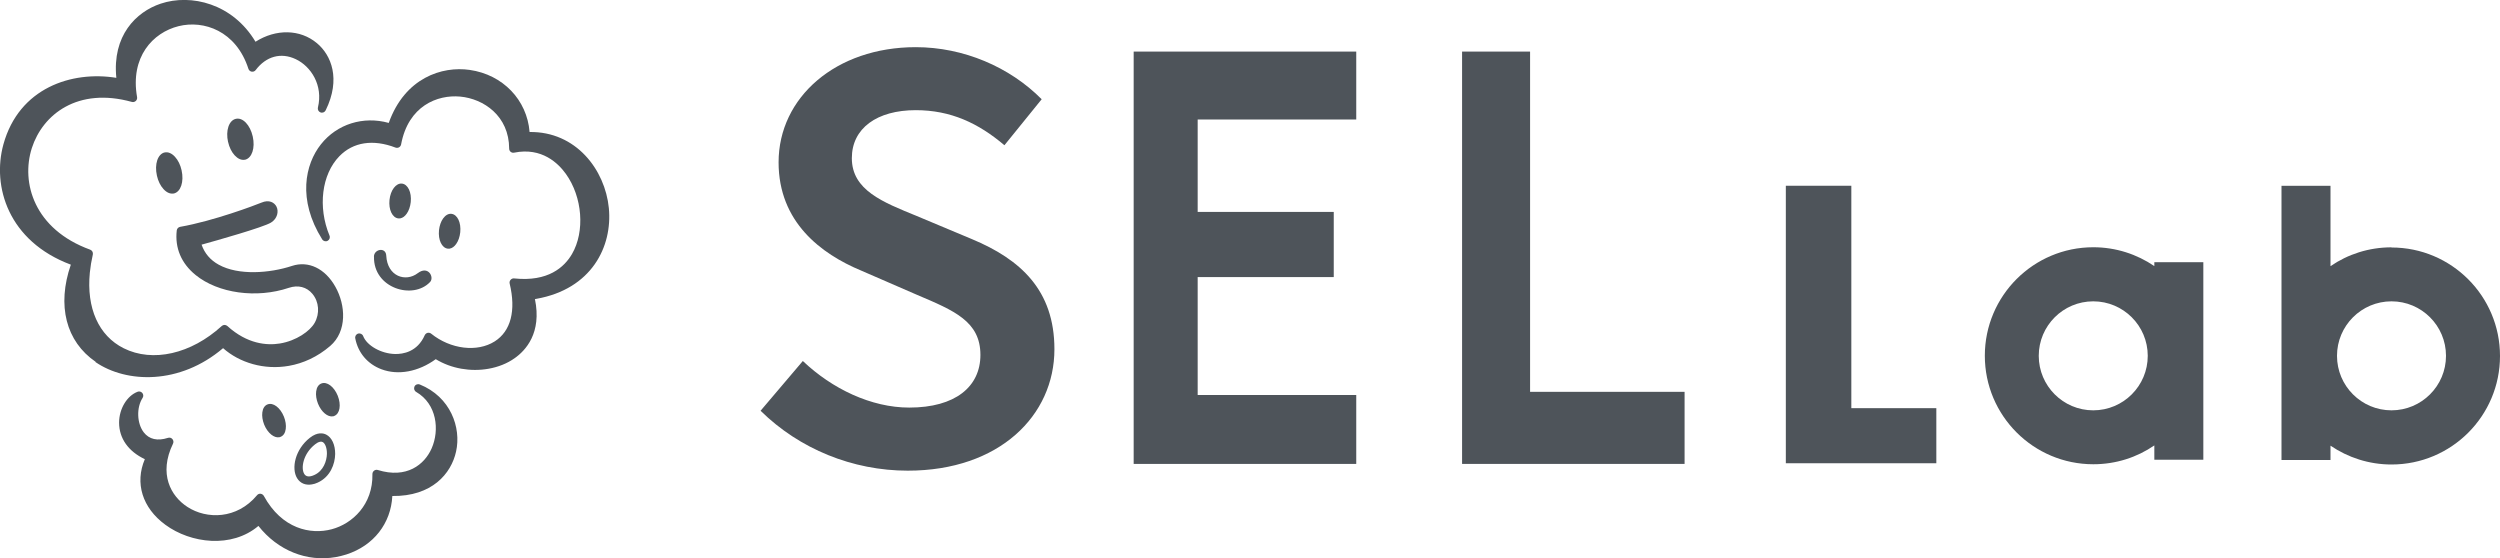 <?xml version="1.0" encoding="UTF-8"?>
<svg id="_レイヤー_1" data-name="レイヤー_1" xmlns="http://www.w3.org/2000/svg" viewBox="0 0 300 67">
  <defs>
    <style>
      .cls-1 {
        fill: #4e545a;
      }
    </style>
  </defs>
  <g>
    <path class="cls-1" d="M11.48,43.42c-3.57-2.44-4.67-6.77-2.98-11.66C.99,28.95-.98,22.36.41,17.32c1.87-6.77,8.19-8.85,13.55-7.98-.51-5.06,2.36-7.91,5.32-8.9,3.64-1.22,8.64-.02,11.38,4.57,2.45-1.56,5.35-1.52,7.37.17,1.72,1.43,2.9,4.3,1.05,8.06-.11.23-.38.34-.62.25-.24-.09-.37-.34-.31-.59.65-2.67-.84-4.94-2.66-5.8-1.77-.84-3.56-.35-4.81,1.31-.11.15-.3.22-.48.19-.18-.03-.33-.16-.39-.34-1.48-4.58-5.38-5.87-8.38-5.12-3.09.77-5.83,3.7-4.98,8.52.03.17-.03.34-.16.46-.13.11-.3.16-.47.11-6.48-1.8-10.69,1.48-12,5.54-1.33,4.16.29,9.75,7,12.19.24.09.37.33.32.58-.17.74-.29,1.47-.36,2.17-.42,4.27,1.06,7.58,4.06,9.08,3.48,1.74,8.09.69,11.77-2.67.19-.17.48-.17.67,0,2.4,2.18,4.76,2.35,6.3,2.1,1.98-.32,3.62-1.49,4.18-2.48.63-1.12.53-2.52-.27-3.48-.69-.83-1.72-1.09-2.83-.72-3.87,1.3-8.47.67-11.19-1.54-1.72-1.4-2.5-3.25-2.26-5.35.03-.22.19-.39.41-.43,4.03-.71,8.99-2.59,9.74-2.9.95-.41,1.57,0,1.81.46.3.57.13,1.45-.65,1.93-.9.56-6.52,2.15-8.33,2.65.36,1.04,1.05,1.85,2.05,2.4,2.37,1.32,6.13,1.03,8.8.15,1.97-.65,3.98.31,5.21,2.51,1.24,2.2,1.42,5.34-.63,7.1-1.54,1.32-3.24,2.08-4.94,2.38-2.98.53-5.94-.37-7.91-2.12-5.19,4.42-11.59,4.22-15.31,1.67ZM19.76,18.29c-.83.19-1.24,1.41-.93,2.79.14.64.42,1.21.79,1.61.37.41.8.6,1.2.53.01,0,.03,0,.04,0,.83-.19,1.24-1.41.93-2.79-.14-.64-.42-1.21-.79-1.61-.39-.43-.84-.62-1.25-.52ZM27.37,17.03c.14.64.42,1.21.79,1.61.38.41.8.6,1.2.53.01,0,.03,0,.04,0,.83-.19,1.24-1.41.93-2.79-.31-1.38-1.2-2.32-2.03-2.12-.83.19-1.24,1.41-.93,2.79Z"/>
    <path class="cls-1" d="M63.55,15.83c-.31-3.84-3.2-6.87-7.18-7.44-3.31-.48-7.78.93-9.72,6.36-3.05-.85-6.21.13-8.14,2.57-1.89,2.38-2.84,6.62.15,11.4.14.22.42.3.65.18.23-.12.33-.39.23-.63-1.42-3.43-.94-7.34,1.18-9.52,1.66-1.71,4.06-2.07,6.74-1.04.14.05.29.04.42-.03.13-.07.22-.2.25-.34.86-4.64,4.36-6,7.09-5.75,2.82.26,5.87,2.32,5.88,6.25,0,.15.07.29.18.38.12.09.24.13.41.1,3.34-.68,5.32,1.3,6.21,2.54,2,2.78,2.31,6.92.74,9.62-.92,1.58-2.87,3.36-6.94,2.93-.16-.02-.32.04-.43.17-.11.12-.15.29-.11.45.78,3.24.14,5.71-1.8,6.94-2.1,1.33-5.3.94-7.62-.93-.12-.1-.28-.13-.43-.1-.15.04-.27.14-.34.28-.89,2.02-2.62,2.28-3.57,2.26-1.67-.04-3.38-1.01-3.82-2.15-.09-.24-.36-.37-.6-.3-.25.07-.4.32-.35.57.33,1.73,1.47,3.08,3.14,3.71,2.02.76,4.44.3,6.52-1.21,1.86,1.14,4.2,1.53,6.33,1.15,1.14-.2,2.23-.62,3.14-1.27,1.3-.91,3.28-3.02,2.43-7.09.06,0,.11-.02.17-.03,6.62-1.17,9.15-6.25,8.7-10.9-.45-4.57-3.93-9.21-9.54-9.12ZM48.04,26.2c.28-.05.54-.24.76-.55.26-.36.43-.86.49-1.4.12-1.17-.34-2.14-1.06-2.22-.71-.07-1.37.79-1.49,1.96-.12,1.17.34,2.14,1.06,2.22.08,0,.16,0,.23,0ZM53.98,29.83c.28-.05.54-.24.76-.55.26-.36.43-.86.49-1.4.12-1.17-.34-2.14-1.06-2.22-.36-.04-.71.16-1,.56-.26.36-.43.86-.49,1.4-.12,1.17.34,2.14,1.06,2.22.08,0,.16,0,.23,0ZM44.88,30.79c-.1,3.8,4.68,5.23,6.73,3.05.53-.56-.22-2.02-1.48-1.06-1.44,1.1-3.65.41-3.78-2.11-.05-1.05-1.46-.79-1.48.12Z"/>
    <path class="cls-1" d="M40.12,49.91c.67-.27.84-1.33.41-2.42-.44-1.09-1.3-1.74-1.97-1.47-.34.13-.56.47-.62.95-.06.44.02.97.22,1.47.4,1,1.17,1.63,1.8,1.52.06,0,.11-.03.16-.05ZM32.1,48.53c-.34.13-.56.47-.62.95-.06.44.02.96.22,1.47.2.5.51.93.86,1.21.32.25.65.36.94.31.06,0,.11-.03.17-.05.34-.13.56-.47.62-.95.06-.44-.02-.97-.22-1.47-.44-1.09-1.3-1.74-1.97-1.47ZM50.37,46.14c-.24-.1-.52,0-.63.24-.11.23-.03.52.2.65,2.5,1.46,2.82,4.58,1.86,6.77-.86,1.96-3.01,3.67-6.46,2.6-.15-.05-.32-.02-.45.08-.13.1-.2.25-.2.41.08,3.65-2.4,5.96-4.89,6.62-2.52.67-5.97-.03-8.14-4-.08-.14-.22-.24-.39-.26-.16-.02-.33.05-.43.18-2.42,2.9-6.04,2.9-8.35,1.4-1.99-1.29-3.49-3.96-1.73-7.59.09-.18.06-.39-.07-.55s-.34-.21-.53-.15c-1.26.41-2.26.18-2.91-.66-.83-1.08-.89-2.97-.14-4.13.12-.18.11-.42-.03-.59-.14-.17-.37-.23-.57-.15-1.28.49-2.21,2.04-2.22,3.7,0,1.89,1.11,3.46,3.09,4.39-1.22,2.86-.31,5.84,2.46,7.87,3.06,2.25,7.97,2.85,11.17.14,2.33,2.96,5.83,4.35,9.28,3.74.43-.08.86-.18,1.29-.32,3.26-1.06,5.33-3.72,5.5-7.01,4.75.06,7.07-2.68,7.65-5.34.64-2.87-.66-6.56-4.37-8.05ZM40.22,54.48c-.02,1.21-.58,2.74-2.09,3.43-.24.11-.48.19-.71.22-.75.13-1.39-.13-1.77-.75-.71-1.17-.25-3.45,1.54-4.85.92-.72,1.61-.55,1.95-.38.68.34,1.09,1.23,1.08,2.33ZM38.7,53.04c-.09-.05-.19-.05-.29-.03-.21.04-.43.17-.6.31-1.43,1.12-1.73,2.85-1.3,3.55.21.35.62.4,1.21.13,1.09-.49,1.49-1.68,1.51-2.54.01-.68-.2-1.26-.52-1.42Z"/>
  </g>
  <g>
    <g>
      <path class="cls-1" d="M91.27,49.29l5.07-5.97c3.51,3.34,8.21,5.59,12.77,5.59,5.52,0,8.54-2.5,8.54-6.32,0-4.03-3.16-5.32-7.61-7.21l-6.7-2.91c-4.83-2.01-9.91-5.83-9.91-12.99,0-7.81,6.89-13.82,16.46-13.82,5.72,0,11.27,2.37,15.11,6.25l-4.47,5.52c-3.12-2.65-6.44-4.21-10.64-4.21-4.65,0-7.67,2.17-7.67,5.76,0,3.85,3.73,5.28,7.79,6.94l6.61,2.77c5.83,2.43,9.91,6.12,9.91,13.22,0,7.94-6.59,14.57-17.6,14.57-6.62,0-13.01-2.61-17.65-7.18Z"/>
      <polygon class="cls-1" points="162.75 14.34 162.75 6.19 136.04 6.19 136.04 55.67 162.75 55.67 162.75 47.4 143.72 47.4 143.72 33.25 160.05 33.25 160.05 25.43 143.72 25.43 143.72 14.34 162.75 14.34"/>
      <path class="cls-1" d="M183.61,6.19v40.83h18.54v8.65h-26.7V6.19h8.16Z"/>
    </g>
    <path class="cls-1" d="M214.3,22.29h7.86v26.69h10.2v6.61h-18.06V22.29Z"/>
    <path class="cls-1" d="M258.52,31.48v.45c-2.09-1.42-4.61-2.26-7.32-2.26-7.19,0-13.02,5.83-13.02,13.02s5.83,13.02,13.02,13.02c2.72,0,5.24-.83,7.32-2.26v1.72h5.88v-23.71h-5.88ZM251.19,49.24c-3.61,0-6.54-2.93-6.54-6.54s2.93-6.54,6.54-6.54,6.54,2.93,6.54,6.54-2.93,6.54-6.54,6.54Z"/>
    <path class="cls-1" d="M286.98,29.68c-2.72,0-5.24.83-7.32,2.26v-9.64h-5.88v32.9h5.88v-1.72c2.09,1.42,4.61,2.26,7.32,2.26,7.19,0,13.02-5.83,13.02-13.02s-5.83-13.02-13.02-13.02ZM286.98,49.24c-3.61,0-6.54-2.93-6.54-6.54s2.93-6.54,6.54-6.54,6.54,2.93,6.54,6.54-2.93,6.54-6.54,6.54Z"/>
  </g>
</svg>